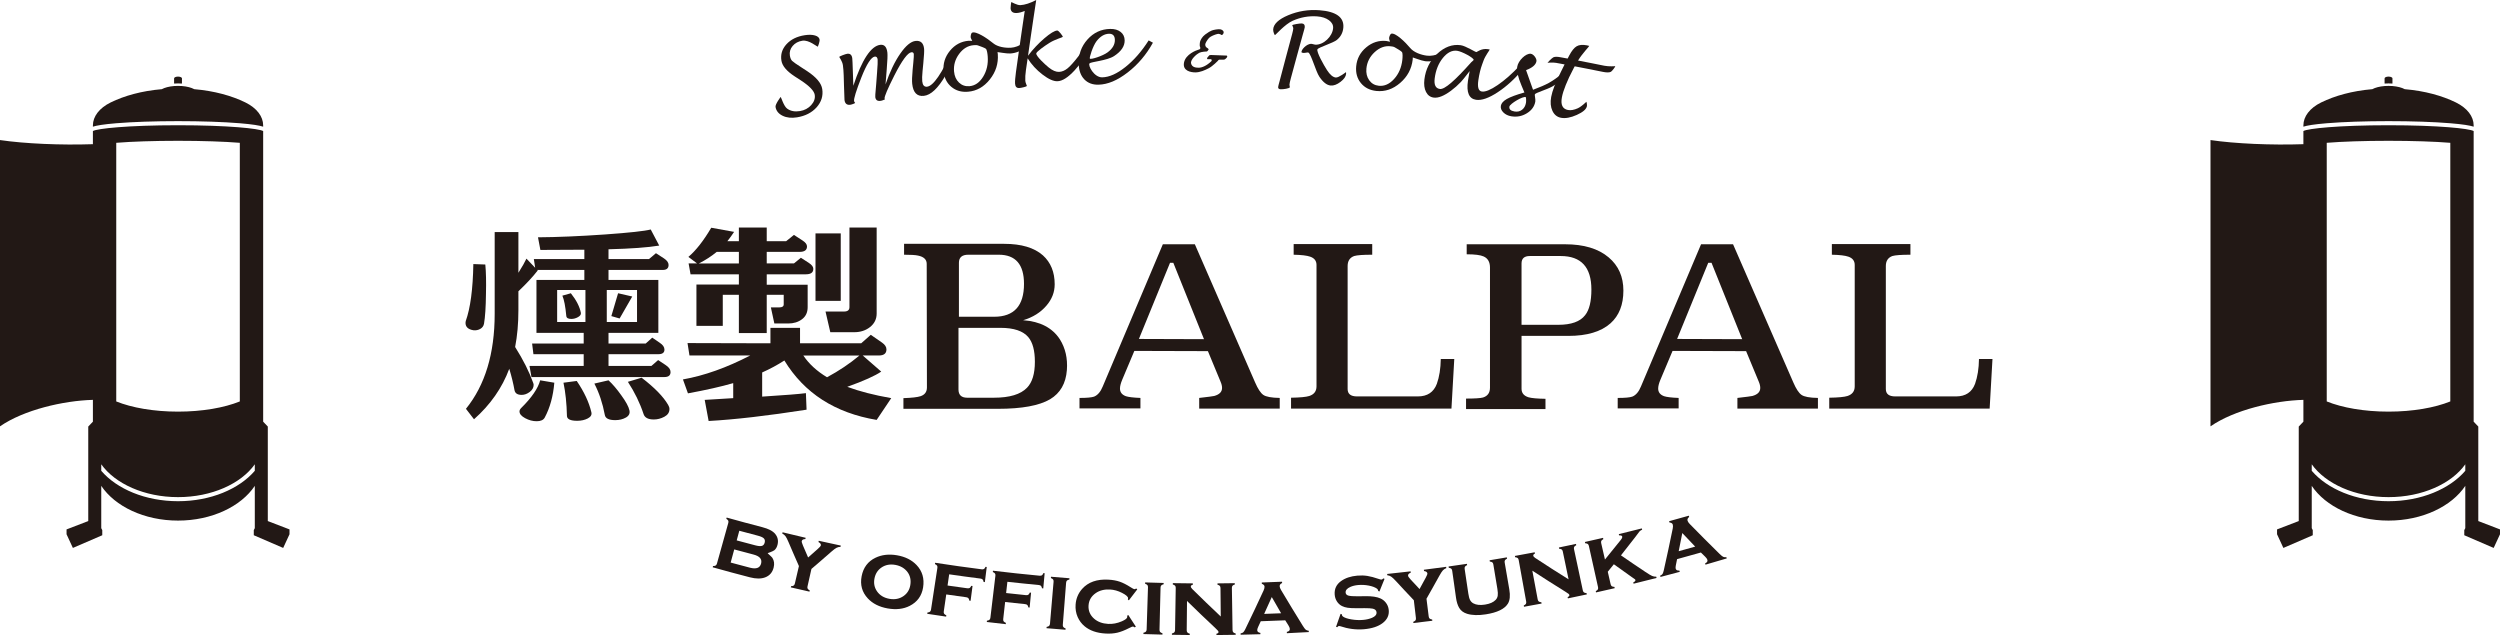 <?xml version="1.0" encoding="UTF-8"?><svg id="b" xmlns="http://www.w3.org/2000/svg" width="437.344" height="111.092" viewBox="0 0 437.344 111.092"><g id="c"><path d="m136.563,16.965c.096.03.534,1.594,1.131,2.031.599.439,1.346.583,2.244.437.797-.13,1.45-.475,1.965-1.04.513-.565.723-1.165.626-1.802-.107-.682-.901-1.524-2.4-2.51-.435-.283-.653-.425-1.091-.707-1.397-.908-2.18-1.819-2.335-2.747-.18-1.081.111-2.043.876-2.885.766-.842,1.837-1.371,3.203-1.583.722-.112,1.325-.093,1.804.05.479.144.743.387.792.725.049.333-.289,1.228-.305,1.23-.165.013-1.555-1.221-2.706-1.041-.716.11-1.285.42-1.708.922-.42.504-.579,1.069-.479,1.694.069.415.199.724.396.917.195.193.77.589,1.716,1.197.357.233.536.348.892.579,1.625,1.07,2.505,2.126,2.659,3.153.18,1.196-.154,2.257-.989,3.192-.837.933-1.975,1.514-3.421,1.751-.972.159-1.808.069-2.518-.273-.711-.342-1.127-.854-1.245-1.54-.083-.466.893-1.75.893-1.75" fill="#221815" stroke-width="0"/><path d="m149.284,15.001c.745-2.288,1.519-4.029,2.309-5.222.789-1.194,1.593-1.84,2.403-1.939.71-.085,1.124.37,1.24,1.361.051.425.013,1.401-.113,2.925-.086,1.056-.129,1.583-.211,2.638.377-1.101.781-2.103,1.212-3.001.432-.899.89-1.695,1.373-2.39.965-1.391,1.86-2.127,2.67-2.213.891-.093,1.388.366,1.492,1.376.037.363-.011,1.206-.137,2.53-.054.542-.08.813-.132,1.354-.079.816-.097,1.418-.056,1.803.071.682.35.994.84.945.549-.057,1.196-.635,1.949-1.73.753-1.098,1.612-2.713,2.596-4.846.307.134.46.201.77.337-.707,1.679-1.387,3.087-2.053,4.227-.666,1.142-1.313,2.014-1.95,2.616-.636.605-1.263.936-1.881,1-1.184.124-1.859-.575-2.026-2.105-.056-.51-.03-1.342.078-2.494.046-.48.07-.719.115-1.198.078-.81.107-1.315.087-1.507-.026-.242-.166-.352-.423-.323-.316.033-.724.384-1.219,1.054-.495.672-1.081,1.66-1.743,2.968-1.205,2.378-1.766,3.737-1.728,4.055.003.032.063.157.057.173-.01.021-.218.079-.407.162-.082.036-.21.069-.381.09-.53.067-.827-.152-.891-.656-.019-.151.007-.628.085-1.419.026-.282.052-.59.077-.915.054-.74.082-1.109.14-1.849.104-1.331.141-2.126.11-2.388-.046-.38-.213-.551-.498-.517-.629.078-1.421,1.295-2.348,3.643-.918,2.334-1.337,3.713-1.28,4.131.017.119.188.313.185.329-.007.071-.575.287-.836.323-.593.082-.934-.192-1.023-.825-.012-.08-.042-.912-.088-2.501-.022-.734-.034-1.102-.052-1.834-.02-.643-.067-1.231-.14-1.767-.096-.679-.64-1.409-.637-1.433.013-.122,1.107-.52,1.386-.559.515-.069.809.189.89.778.028.209.061.994.104,2.356.033.984.051,1.475.085,2.457" fill="#221815" stroke-width="0"/><path d="m174.503,9.113c-.015.014.044.256.051.365.057.822-.032,1.6-.265,2.339-.234.737-.612,1.431-1.132,2.084-1.04,1.307-2.303,2.019-3.813,2.145-1.151.097-2.119-.185-2.913-.848-.794-.664-1.25-1.576-1.359-2.74-.124-1.324.243-2.519,1.108-3.576.868-1.059,1.958-1.643,3.26-1.749.199-.016.638.024.638.024.016-.021-.257-.451-.27-.627-.022-.272.086-.729.227-.805.669-.361,2.713,1.005,3.734,1.855.742.616,2.049.833,3.1.767.686-.044,1.409-.314,2.181-.812.192.283.288.425.479.705-.893.686-1.824,1.056-2.796,1.118-.647.042-2.206-.268-2.23-.245m-2.04-.584c-.211-.175-1.016-.446-1.394-.585-.222-.082-.554-.05-.754-.036-.99.079-1.839.591-2.53,1.527-.692.934-.985,1.963-.885,3.076.073.809.361,1.454.863,1.933.505.48,1.113.69,1.829.632.972-.08,1.767-.634,2.396-1.656.63-1.024.901-2.208.801-3.549-.034-.468-.137-1.186-.326-1.342" fill="#221815" stroke-width="0"/><path d="m179.776,10.209c-.122.822-.183,1.236-.303,2.057-.103.721-.139,1.344-.109,1.876.017.329.293.848.276.89-.046.137-1.01.35-1.31.368-.47.028-.724-.224-.756-.76-.027-.416.025-1.101.157-2.058.196-1.423.365-2.609.522-3.715.157-1.107.304-2.134.465-3.241.161-1.106.333-2.291.547-3.713-.534.22-.994.338-1.381.361-.692.043-1.058-.234-1.094-.834-.013-.2.112-1.074.112-1.074.075-.027.996.568,1.609.533.789-.045,1.708-.347,2.762-.899-.2,1.3-.36,2.384-.511,3.396-.15,1.011-.287,1.949-.435,2.96-.147,1.013-.303,2.096-.488,3.396.859-1.133,1.813-2.149,2.856-3.045,1.045-.896,1.801-1.349,2.261-1.368.274-.011,1.014,1.04.98,1.107-.052.098-1.343.43-2.312,1.033-.966.604-2.327,1.585-2.344,1.872-.03.491,1.518,1.912,2.18,2.451.664.537,1.264.795,1.807.773.507-.022.998-.224,1.474-.606.474-.38,1.099-1.075,1.879-2.083.743-.959,1.352-1.855,1.828-2.685.296.156.444.234.74.391-.508.971-1.028,1.849-1.563,2.638-.536.79-1.087,1.489-1.653,2.099-1.132,1.217-2.115,1.848-2.966,1.882-.701.031-1.578-.362-2.639-1.176-1.059-.812-1.924-1.754-2.591-2.826" fill="#221815" stroke-width="0"/><path d="m190.608,11.082c-.334.355.786,2.481,2.214,2.448,1.238-.027,2.59-.636,4.074-1.822.742-.594,1.449-1.275,2.124-2.049.675-.773,1.317-1.637,1.925-2.591.297.159.445.239.744.401-.573,1.042-1.228,1.996-1.965,2.864-.736.867-1.552,1.648-2.45,2.342-.897.693-1.767,1.218-2.618,1.577-.849.355-1.673.544-2.48.563-1.035.026-1.859-.281-2.482-.924-.62-.643-.952-1.536-.989-2.681-.029-.827.084-1.599.337-2.314.256-.717.649-1.377,1.188-1.98,1.077-1.207,2.409-1.827,3.984-1.856.759-.015,1.369.161,1.83.526.461.363.693.858.701,1.481.014,1.021-.608,1.93-1.846,2.737-1.241.809-4.027,1.001-4.291,1.278m.047-.826c.195.199,2.246-.464,3.106-1.1.858-.636,1.284-1.36,1.271-2.175-.013-.728-.354-1.087-1.023-1.076-.798.017-1.527.448-2.182,1.296-.651.847-1.295,2.927-1.172,3.055" fill="#221815" stroke-width="0"/><path d="m223.033,6.142c-.07.003-.328-.607-.308-.978.051-.945.925-1.784,2.641-2.505.858-.359,1.742-.613,2.651-.757.907-.146,1.842-.185,2.797-.113,1.472.109,2.558.422,3.258.932.697.51,1.004,1.215.927,2.113-.074.869-.448,1.584-1.123,2.142-.673.559-3.241,1.309-3.405,1.651-.21.441,1.138,2.815,1.671,3.638.532.822,1.046,1.253,1.545,1.296.523.043,1.78-.948,1.78-.948.013.005.021.246.017.302-.042.476-.371.946-.985,1.41-.612.469-1.181.679-1.709.635-.671-.053-1.327-.561-1.975-1.523-.651-.962-1.427-3.955-1.936-4.246-.094-.055-.595.087-.846.07-.122-.009-.321-.056-.337-.09-.165-.376.874-1.566,1.756-1.501.174.011.451.14.641.149,1.444.063,3.002-1.442,3.117-2.892.044-.535-.197-.997-.721-1.385-.527-.386-1.219-.612-2.077-.675-1.456-.105-2.881.148-4.264.762-1.384.613-2.999,2.506-3.115,2.513m2.61,9.136c-.096.199-1.145.368-1.621.339-.299-.016-.443-.144-.429-.382.009-.125.096-.478.261-1.057.428-1.635.754-2.861,1.079-4.087.325-1.224.653-2.449,1.097-4.083.127-.47.2-.813.213-1.022.012-.2-.192-.55-.188-.562.045-.138,1.367-.342,1.676-.321.374.025.549.243.52.653-.005.097-.139.589-.394,1.474-.416,1.497-.724,2.621-1.03,3.744-.308,1.125-.613,2.248-1.018,3.747-.145.522-.221.891-.236,1.108-.008.12.092.401.07.449" fill="#221815" stroke-width="0"/><path d="m247.15,10.051c-.017.012-.004.262-.015.368-.097.819-.328,1.57-.695,2.25-.366.682-.868,1.294-1.5,1.841-1.264,1.091-2.642,1.557-4.149,1.404-1.151-.119-2.054-.573-2.714-1.374-.656-.799-.934-1.778-.828-2.943.121-1.323.703-2.43,1.751-3.309,1.049-.88,2.229-1.254,3.53-1.118.199.021.627.143.627.143.017-.018-.172-.492-.151-.667.028-.271.216-.701.371-.75.725-.231,2.484,1.487,3.334,2.514.617.743,1.866,1.199,2.914,1.328.681.084,1.444-.049,2.296-.396.138.312.207.47.344.783-1.009.506-1.993.699-2.962.581-.646-.079-2.122-.674-2.153-.655m-1.901-.951c-.177-.211-.919-.626-1.265-.831-.203-.122-.537-.153-.734-.174-.99-.108-1.921.239-2.774,1.031-.855.792-1.332,1.75-1.44,2.862-.078.806.088,1.492.494,2.057.407.565.967.886,1.685.96.969.1,1.855-.295,2.664-1.186.808-.889,1.293-2.004,1.443-3.341.052-.462.085-1.19-.073-1.378" fill="#221815" stroke-width="0"/><path d="m257.098,12.436c-.017-.007-.991,1.329-1.533,1.902-.544.572-1.12,1.082-1.731,1.534-1.219.902-2.219,1.305-3.014,1.202-.608-.079-1.057-.408-1.354-.987-.299-.582-.393-1.316-.284-2.205.11-.886.349-1.701.722-2.448.373-.744.876-1.419,1.517-2.021,1.278-1.204,2.653-1.71,4.111-1.507.885.122,2.593,1.246,2.758,1.202.121-.032.89-.675,1.977-.511.069.011.341.059.341.059.022.073-.764,1.075-1.065,1.9-.102.278-.153.418-.255.697-.289.776-.51,1.701-.669,2.773-.183,1.234.018,1.894.604,1.983.618.093,1.543-.289,2.783-1.135.618-.422,1.247-.915,1.883-1.476.636-.561,1.282-1.189,1.936-1.889.243.228.363.343.605.57-.694.837-1.407,1.594-2.143,2.27-.734.674-1.493,1.269-2.274,1.783-1.561,1.027-2.82,1.469-3.799,1.325-1.232-.182-1.707-1.285-1.416-3.318.061-.421.3-1.703.3-1.703m.701-1.964c-.011-.381-2.08-1.479-2.892-1.589-.881-.122-1.714.294-2.492,1.25-.775.953-1.252,2.146-1.433,3.572-.147,1.143.158,1.762.917,1.859.411.055,1.065-.309,1.973-1.09.91-.78,2.07-1.975,3.5-3.581.035-.039.429-.356.427-.421" fill="#221815" stroke-width="0"/><path d="m268.506,16.493c-.071.134.144.884.078,1.273-.151.858-.648,1.542-1.485,2.053-.835.512-1.74.685-2.714.525-.574-.096-1.038-.32-1.395-.679-.355-.357-.5-.74-.434-1.151.071-.44.421-.839,1.049-1.198.63-.36,1.654-.743,3.072-1.137-.201-.484-.302-.725-.505-1.207-.616-1.464-.871-2.565-.749-3.308.177-1.069,1.498-2.356,2.358-2.26.513.055,1.078.864,1.001,1.308-.109.629-.718,1.145-1.815,1.557.275.774.412,1.163.684,1.939.214.601.32.899.534,1.499,1.207-.452,2.133-.851,2.776-1.208.64-.357,1.477-.933,2.512-1.728.247.219.372.324.616.542-.772.691-1.623,1.301-2.555,1.83-.93.529-2.882,1.077-3.028,1.35m-1.59.506c-.432-.247-2.786,1.155-2.865,1.645-.076.462.224.748.901.86.501.084.935-.014,1.304-.295.373-.281.601-.686.693-1.215.054-.313.026-.961-.033-.995" fill="#221815" stroke-width="0"/><path d="m277.524,17.8c.036.005.131.562.088.769-.109.546-.702,1.056-1.775,1.536-1.07.478-1.988.646-2.759.5-.682-.128-1.18-.529-1.499-1.209-.32-.679-.394-1.493-.22-2.442.097-.528.284-1.155.563-1.88.282-.722.654-1.545,1.12-2.466.263-.537.395-.803.661-1.338-.589-.111-.883-.165-1.473-.272-.616-.114-1.518-.014-1.518-.014-.019-.027.788-.852,1.037-.962.247-.11.637-.118,1.167-.02.529.095.795.144,1.322.242.113-.22.17-.327.284-.548.431-.816.863-1.353,1.3-1.605.435-.252,1.029-.306,1.781-.161.088.018.418.1.418.1.018.08-1.221,1.326-1.963,2.56.921.176,1.614.313,2.304.449.691.137,1.383.276,2.303.463.807.164,1.909.078,1.909.078.036.044-.536.876-.812,1-.276.125-.741.12-1.396-.014-.978-.199-1.71-.345-2.445-.49-.732-.144-1.468-.287-2.447-.474-.094.173-.162.305-.208.389-.575,1.076-1.023,2.05-1.36,2.888-.34.841-.563,1.555-.672,2.144-.246,1.301.107,2.039,1.059,2.221.49.095,1.061-.007,1.72-.302.658-.296,1.511-1.142,1.511-1.142" fill="#221815" stroke-width="0"/><path d="m82.805,46.196l2.095.077c.127,1.32.164,3.021.114,5.101-.026,2.336-.14,4.088-.342,5.255-.077.406-.3.711-.667.914-.368.203-.768.28-1.2.228-.913-.152-1.37-.583-1.37-1.294,0-.101.013-.203.038-.305.812-2.259,1.257-5.584,1.332-9.976m33.431,19.761h-23.265l-.342-1.941h9.481v-2.056h-8.795l-.23-1.866h9.025v-1.866h-8.263v-9.252h8.377v-1.752h-8.225l.077.077c-.838,1.091-1.968,2.31-3.389,3.655v3.274c0,2.361-.191,4.518-.572,6.472,1.423,2.26,2.475,4.354,3.161,6.284.051.127.076.241.076.342,0,.483-.229.895-.685,1.238-.457.343-.927.514-1.409.514-.736,0-1.155-.279-1.256-.838-.204-1.142-.508-2.386-.914-3.731-1.244,3.351-3.3,6.294-6.168,8.833l-1.409-1.827c3.351-4.138,5.026-9.671,5.026-16.602v-14.315h4.15v7.12c.686-1.092,1.155-1.917,1.408-2.475l1.524,1.599-.229-1.522h8.834v-1.639l-7.692.039-.418-2.209c3.401-.024,7.297-.19,11.688-.495,4.29-.304,6.968-.596,8.035-.875l1.485,2.817c-1.981.33-4.939.547-8.872.648v1.714h7.083l1.217-1.029,1.409.913c.533.356.8.737.8,1.142,0,.584-.343.876-1.028.876h-9.481v1.752h8.719v9.252h-8.719v1.866h6.51l1.143-1.028,1.333.914c.533.355.8.749.8,1.18,0,.534-.356.8-1.067.8h-8.719v2.056h7.501l1.18-1.028,1.37.914c.534.356.801.749.801,1.18,0,.583-.356.875-1.066.875m-25.053,5.407c1.827-1.802,2.931-3.413,3.312-4.835l2.474.419c-.202,2.36-.762,4.391-1.675,6.092-.229.431-.698.647-1.409.647-.685,0-1.358-.178-2.017-.533-.661-.356-.99-.749-.99-1.181,0-.203.1-.406.305-.609m11.231-20.637h-4.95v5.598h4.95v-5.598Zm-4.036.991l1.485-.419c.965,1.218,1.548,2.36,1.752,3.426.05.28-.115.527-.496.743-.38.216-.773.324-1.181.324-.557,0-.849-.178-.875-.533-.152-1.65-.381-2.83-.685-3.541m.8,21.055c-.052-2.209-.254-4.15-.609-5.825l2.322-.305c1.294,1.904,2.144,3.719,2.552,5.445.125.456-.078.824-.61,1.104-.533.279-1.155.419-1.865.419-1.168,0-1.764-.28-1.79-.838m6.624-.191c-.38-2.03-.99-3.858-1.827-5.482l2.475-.571c.736.685,1.471,1.548,2.209,2.588.837,1.143,1.319,2.031,1.447,2.666.126.533-.078.952-.61,1.257-.534.304-1.155.456-1.866.456-1.116,0-1.726-.304-1.828-.914m.343-16.257h5.292v-5.598h-5.292v5.598Zm.799-1.028l1.181-3.998,2.476.57-2.209,3.846-1.448-.418Zm5.636,17.133c-.634-1.929-1.549-3.807-2.742-5.635l2.4-.723c2.259,1.726,3.806,3.313,4.644,4.759.153.254.229.495.229.724,0,.583-.299,1.033-.894,1.351-.598.317-1.213.476-1.847.476-.99,0-1.587-.317-1.79-.952" fill="#221815" stroke-width="0"/><path d="m120.614,62.188l-.342-2.171,14.507.038v-2.703h5.177v2.703h10.7l1.676-1.485,1.979,1.371c.507.356.762.749.762,1.18,0,.711-.444,1.067-1.334,1.067h-2.817l3.236,2.818c-1.066.735-3.046,1.624-5.94,2.664,2.108.788,4.671,1.447,7.693,1.98l-2.552,3.808c-7.286-1.219-12.667-4.684-16.144-10.395-1.218.787-2.513,1.485-3.884,2.095v4.225c3.985-.253,6.537-.456,7.653-.609l.115,2.894c-6.828,1.066-12.539,1.726-17.133,1.98l-.686-3.693,4.987-.305v-2.627c-2.107.61-4.746,1.206-7.919,1.789l-.876-2.437c3.732-.66,7.653-2.055,11.765-4.187h-10.623Zm6.626-19.99h2.017v-2.399h4.873v2.399h3.39l1.37-1.104,1.524.99c.507.33.76.673.76,1.027,0,.636-.431.953-1.294.953h-5.75v2.018h4.76l1.219-.99,1.407.913c.508.331.763.674.763,1.029,0,.635-.432.951-1.295.951h-6.854v1.829h7.159v3.921c0,.914-.329,1.618-.99,2.113-.66.495-1.46.742-2.399.742h-2.437l-.608-2.817h1.484c.507,0,.762-.178.762-.533v-1.675h-2.971v6.701h-4.873v-6.701h-2.816v5.444h-4.609v-7.234h7.425v-1.79h-8.453l-.342-1.903h1.484l-1.522-1.142c1.32-1.117,2.652-2.818,3.998-5.102l3.998.723c-.381.584-.775,1.13-1.18,1.637m2.017,1.866h-3.884c-.912.762-1.954,1.434-3.121,2.018h7.005v-2.018Zm21.094,18.124h-9.824c.989,1.472,2.374,2.741,4.15,3.807,2.081-1.117,3.973-2.386,5.674-3.807m-3.274-9.557h-4.417v-11.804h4.417v11.804Zm6.282,2.208c0,.964-.382,1.752-1.142,2.361-.762.609-1.688.913-2.779.913h-4.189l-.837-3.616h3.235c.636,0,.952-.255.952-.762v-13.936h4.76v15.04Z" fill="#221815" stroke-width="0"/><path d="m174.606,71.516h-16.564v-1.866c1.473-.05,2.475-.164,3.008-.343.736-.253,1.104-.76,1.104-1.522l-.039-21.627c0-.761-.507-1.244-1.521-1.447-.433-.101-1.245-.152-2.438-.152v-1.904h17.515c2.995,0,5.254.673,6.777,2.018,1.37,1.244,2.056,2.932,2.056,5.064,0,1.371-.482,2.614-1.446,3.732-1.017,1.193-2.374,2.043-4.075,2.55,2.97.204,5.116,1.321,6.434,3.351.966,1.548,1.371,3.338,1.22,5.368-.178,2.336-1.155,4.036-2.933,5.103-1.902,1.116-4.936,1.675-9.098,1.675m-.725-1.942c2.741,0,4.671-.583,5.788-1.751.912-.939,1.37-2.45,1.37-4.531,0-1.955-.38-3.389-1.142-4.302-.914-1.092-2.539-1.638-4.874-1.638h-7.349v10.775c0,.965.509,1.447,1.524,1.447h4.683Zm.038-14.164c3.478,0,5.217-1.916,5.217-5.749,0-3.401-1.472-5.102-4.417-5.102h-5.33c-1.092,0-1.637.47-1.637,1.409v9.442h6.167Z" fill="#221815" stroke-width="0"/><path d="m209.785,71.479v-1.866c1.549-.177,2.424-.292,2.627-.344.914-.253,1.372-.722,1.372-1.407,0-.331-.09-.699-.268-1.105l-2.208-5.331-12.869-.038-2.132,5.064c-.254.61-.381,1.118-.381,1.523,0,.636.342,1.079,1.028,1.333.456.152,1.308.254,2.551.305v1.827h-10.66v-1.827c1.268,0,2.12-.076,2.551-.229.632-.253,1.141-.85,1.522-1.79l10.508-24.862h5.598l10.546,24.177c.483,1.118.958,1.841,1.429,2.171.469.329,1.429.508,2.874.533v1.866h-14.088Zm-4.53-25.511h-.571l-5.445,13.327,11.384.038-5.368-13.365Z" fill="#221815" stroke-width="0"/><path d="m253.915,71.479h-28.063v-1.904c1.574-.025,2.64-.127,3.198-.305.838-.278,1.257-.837,1.257-1.675v-21.246c0-.71-.367-1.193-1.104-1.447-.584-.203-1.549-.317-2.893-.342v-1.866h13.745v1.866c-1.599,0-2.654.076-3.161.228-.761.279-1.142.863-1.142,1.751v21.513c0,.863.545,1.294,1.638,1.294h10.661c1.65,0,2.754-.736,3.311-2.208.433-1.219.66-2.665.686-4.341h2.361l-.494,8.682Z" fill="#221815" stroke-width="0"/><path d="m274.36,58.761h-8.185v9.253c0,.736.404,1.231,1.216,1.484.534.153,1.523.243,2.971.267v1.79h-13.896v-1.828c1.521,0,2.51-.063,2.968-.19.812-.254,1.22-.825,1.22-1.714v-21.017c0-.965-.369-1.612-1.105-1.942-.559-.254-1.549-.38-2.969-.38v-1.752h17.209c3.274,0,5.812.761,7.616,2.284,1.725,1.448,2.588,3.389,2.588,5.825,0,2.463-.75,4.367-2.247,5.712-1.65,1.472-4.112,2.208-7.386,2.208m-1.331-13.973h-5.407c-.966,0-1.447.431-1.447,1.294v10.738h6.433c2.259,0,3.82-.559,4.685-1.676.735-.914,1.103-2.411,1.103-4.492,0-3.91-1.789-5.864-5.367-5.864" fill="#221815" stroke-width="0"/><path d="m303.938,71.479v-1.866c1.549-.177,2.423-.292,2.627-.344.914-.253,1.37-.722,1.37-1.407,0-.331-.088-.699-.264-1.105l-2.211-5.331-12.868-.038-2.132,5.064c-.255.61-.381,1.118-.381,1.523,0,.636.343,1.079,1.027,1.333.458.152,1.308.254,2.552.305v1.827h-10.661v-1.827c1.269,0,2.119-.076,2.551-.229.634-.253,1.142-.85,1.523-1.79l10.509-24.862h5.596l10.546,24.177c.483,1.118.959,1.841,1.43,2.171.468.329,1.426.508,2.872.533v1.866h-14.086Zm-4.53-25.511h-.572l-5.446,13.327,11.384.038-5.366-13.365Z" fill="#221815" stroke-width="0"/><path d="m348.065,71.479h-28.061v-1.904c1.575-.025,2.641-.127,3.199-.305.839-.278,1.257-.837,1.257-1.675v-21.246c0-.71-.37-1.193-1.104-1.447-.584-.203-1.55-.317-2.894-.342v-1.866h13.745v1.866c-1.6,0-2.653.076-3.161.228-.76.279-1.141.863-1.141,1.751v21.513c0,.863.545,1.294,1.637,1.294h10.66c1.65,0,2.755-.736,3.313-2.208.431-1.219.66-2.665.685-4.341h2.36l-.495,8.682Z" fill="#221815" stroke-width="0"/><path d="m134.29,96.767c-.011.05.679.593.839.843.3.469.369,1.029.213,1.668-.209.857-.712,1.436-1.503,1.731-.705.263-1.586.26-2.642-.012-1.307-.337-2.287-.599-3.265-.862-.979-.263-1.955-.531-3.257-.897.026-.088.037-.132.062-.22.204.007.357-.023.46-.089.103-.066.179-.18.223-.34.397-1.423.696-2.49.993-3.556.298-1.067.596-2.134.993-3.557.045-.16.041-.292-.01-.397-.051-.102-.162-.209-.338-.319.026-.089.037-.133.062-.221,1.244.349,2.179.606,3.114.858.936.251,1.871.5,3.121.825,1.095.282,1.848.677,2.263,1.189.441.543.577,1.169.402,1.877-.103.417-.282.737-.54.955-.258.219-1.19.524-1.19.524m-5.415-2.232c1.305.355,1.958.528,3.266.868.514.134.894.164,1.141.092.247-.074.411-.266.49-.579.078-.308.029-.552-.148-.734-.177-.18-.527-.337-1.043-.472-1.301-.339-1.95-.511-3.249-.863-.184.675-.274,1.012-.457,1.688m-1.053,3.877c1.354.369,2.032.547,3.388.9,1.096.284,1.741.038,1.936-.733.196-.768-.25-1.29-1.338-1.573-1.347-.35-2.019-.528-3.362-.893-.251.92-.374,1.38-.624,2.299" fill="#221815" stroke-width="0"/><path d="m141.951,99.527c-.275,1.223-.415,1.834-.688,3.056-.038.163-.028.295.03.4.057.103.179.206.365.308-.019.084-.028.125-.047.209-1.309-.292-1.964-.441-3.269-.746.018-.085.028-.125.048-.209.209-.006.364-.044.46-.112.097-.07.165-.187.203-.355.284-1.219.425-1.83.709-3.051-.374-.844-.653-1.479-.928-2.113-.277-.635-.548-1.269-.908-2.115-.203-.477-.375-.812-.518-1.004-.143-.192-.33-.346-.562-.457.021-.089.032-.135.054-.223,1.614.396,2.422.59,4.039.965-.02.09-.032.134-.051.224-.368.008-.581.128-.635.359-.027.114.048.374.219.78.355.833.534,1.249.897,2.081.679-.596,1.017-.893,1.689-1.492.331-.295.509-.502.536-.617.048-.221-.087-.417-.41-.588.018-.09.027-.135.044-.226,1.541.345,2.312.513,3.858.839-.018.09-.029.135-.047.224-.257,0-.492.059-.703.17-.212.111-.513.337-.902.677-.69.608-1.212,1.061-1.735,1.513-.523.452-1.046.904-1.748,1.503" fill="#221815" stroke-width="0"/><path d="m156.919,97.139c1.432.246,2.575.818,3.416,1.7,1.008,1.056,1.398,2.367,1.15,3.926-.234,1.464-1.007,2.54-2.329,3.217-1.092.562-2.383.717-3.865.456-1.48-.262-2.644-.854-3.478-1.755-1.014-1.091-1.371-2.392-1.078-3.894.296-1.516,1.106-2.587,2.421-3.219,1.087-.525,2.349-.673,3.763-.431m-.29,1.683c-.928-.17-1.752-.01-2.446.47-.649.448-1.052,1.093-1.209,1.926-.155.829-.009,1.568.444,2.223.487.706,1.212,1.145,2.171,1.316.953.168,1.781.002,2.481-.491.647-.455,1.039-1.089,1.173-1.9.146-.877-.011-1.634-.468-2.263-.496-.679-1.217-1.111-2.146-1.281" fill="#221815" stroke-width="0"/><path d="m165.535,103.989c-.173,1.192-.26,1.788-.434,2.98-.023.166-.002.297.063.396.065.1.191.192.384.278-.013.092-.019.138-.032.228-1.323-.19-1.983-.289-3.305-.493.014-.09.02-.136.034-.225.203-.018.352-.066.444-.145.095-.078.157-.199.181-.364.223-1.46.39-2.556.557-3.651.167-1.093.333-2.189.556-3.649.025-.164.006-.295-.055-.392-.064-.096-.187-.189-.373-.277.014-.091.021-.136.035-.227,1.626.251,2.846.428,4.067.6,1.222.171,2.442.338,4.073.545.172.023.31,0,.409-.062.098-.063.185-.188.263-.374.086.011.131.018.216.027-.132,1.059-.197,1.59-.33,2.648-.087-.01-.131-.016-.218-.027-.03-.195-.086-.337-.166-.425-.08-.088-.208-.143-.381-.165-1.097-.14-1.919-.248-2.74-.36-.822-.113-1.643-.228-2.736-.386-.114.783-.171,1.176-.284,1.96,1.385.201,2.077.297,3.465.484.175.022.313.002.411-.06.097-.064.189-.187.274-.37.087.011.133.016.22.027-.137,1.035-.205,1.554-.34,2.59-.089-.012-.133-.018-.221-.029-.031-.196-.087-.34-.167-.428-.081-.087-.21-.142-.386-.166-1.394-.186-2.09-.284-3.484-.488" fill="#221815" stroke-width="0"/><path d="m175.834,105.312c-.133,1.197-.2,1.796-.334,2.994-.019.165.006.296.075.392.068.097.199.186.393.267-.011.091-.016.136-.026.227-1.326-.146-1.989-.222-3.315-.382.012-.091.017-.137.027-.227.201-.025.35-.078.439-.159.092-.081.147-.205.166-.37.176-1.466.305-2.566.437-3.667.131-1.1.262-2.199.436-3.665.019-.165-.003-.296-.069-.39-.065-.095-.194-.185-.381-.266.011-.091.017-.136.028-.228,1.63.198,2.855.334,4.08.465,1.225.131,2.448.258,4.082.411.175.015.312-.009.407-.077.097-.067.18-.194.251-.382.088.009.131.013.219.021-.098,1.062-.144,1.593-.242,2.657-.087-.008-.132-.012-.22-.02-.038-.194-.097-.336-.181-.42-.083-.084-.21-.135-.385-.152-1.1-.102-1.924-.185-2.747-.27-.825-.084-1.647-.171-2.744-.294-.088.786-.133,1.181-.221,1.968,1.391.155,2.086.229,3.476.369.177.017.314-.009.409-.075.094-.066.182-.191.261-.378.088.009.13.014.218.022-.101,1.039-.151,1.559-.253,2.598-.089-.008-.133-.013-.222-.021-.036-.195-.096-.337-.178-.421-.084-.086-.214-.137-.391-.156-1.399-.14-2.098-.215-3.495-.371" fill="#221815" stroke-width="0"/><path d="m186.502,101.94c-.115,1.471-.2,2.576-.287,3.678-.085,1.104-.174,2.207-.289,3.679-.015.165.016.296.087.391.072.094.207.177.403.252l-.018.229c-1.33-.103-1.997-.157-3.325-.273.008-.091.013-.136.022-.228.199-.031.342-.089.43-.174.089-.084.142-.207.157-.374.126-1.472.219-2.576.314-3.679.094-1.105.188-2.208.314-3.679.013-.167-.013-.295-.082-.387-.069-.093-.2-.177-.389-.253.008-.092.013-.138.02-.229,1.291.112,1.938.166,3.23.265-.007.092-.011.138-.019.229-.199.038-.339.099-.423.182-.084.083-.13.204-.145.371" fill="#221815" stroke-width="0"/><path d="m197.376,107.584c.527.817.793,1.225,1.328,2.041-.079.053-.118.078-.197.13-.13-.097-.235-.148-.313-.151-.095-.004-.319.089-.672.272-.78.402-1.477.668-2.073.807-.594.139-1.276.189-2.043.147-1.534-.084-2.768-.516-3.682-1.283-.521-.438-.922-.976-1.2-1.605-.297-.678-.417-1.405-.361-2.174.076-1.059.458-1.972,1.136-2.74.532-.599,1.182-1.033,1.948-1.303.768-.269,1.65-.377,2.655-.322.745.04,1.402.158,1.973.353.571.198,1.222.527,1.943.991.329.212.541.323.635.327.075.003.181-.04.316-.126.073.061.11.092.184.154-.584.768-.877,1.152-1.469,1.918-.069-.055-.106-.081-.175-.137.007-.064.018-.106.022-.12.011-.043.012-.084.013-.105.011-.265-.347-.579-1.071-.947-.683-.351-1.38-.546-2.09-.584-.994-.052-1.828.163-2.503.634-.769.537-1.193,1.254-1.252,2.161-.059.914.264,1.687.977,2.313.629.551,1.451.855,2.457.91.792.042,1.591-.109,2.39-.456.625-.272.941-.524.95-.75,0-.011-.004-.086-.014-.226.074-.052.113-.078.188-.129" fill="#221815" stroke-width="0"/><path d="m203.024,102.792c-.037,1.475-.064,2.582-.092,3.688-.027,1.106-.054,2.213-.091,3.688-.004.167.032.296.108.386.077.091.213.168.413.231-.002.092-.004.138-.006.229-1.331-.03-1.997-.048-3.33-.093.005-.092.006-.138.009-.23.197-.042.337-.107.422-.197.085-.088.129-.216.134-.383.048-1.476.083-2.583.118-3.691.036-1.107.069-2.212.117-3.689.005-.166-.029-.294-.102-.382-.074-.089-.209-.166-.402-.232.003-.092.007-.138.01-.23,1.294.044,1.939.063,3.235.093-.003.092-.003.137-.006.229-.196.05-.335.116-.414.204-.079.087-.119.213-.123.379" fill="#221815" stroke-width="0"/><path d="m207.653,105.13c-.011,1.024-.019,1.793-.025,2.561-.008.768-.017,1.535-.027,2.559-.002.167.039.296.118.389.08.093.218.164.413.221v.229c-1.25-.009-1.874-.018-3.124-.041.002-.092.004-.137.006-.228.198-.044.335-.114.418-.203.082-.09.127-.219.129-.384.025-1.478.043-2.586.061-3.693.017-1.108.035-2.216.058-3.692.003-.166-.034-.293-.107-.38-.076-.088-.211-.163-.406-.225.002-.092.004-.138.006-.231,1.404.025,2.104.035,3.507.044,0,.093,0,.137-.002.229-.239.058-.358.161-.359.312,0,.13.084.28.258.453.98.969,1.724,1.69,2.471,2.41.747.72,1.498,1.438,2.508,2.389-.008-.994-.015-1.74-.022-2.487-.008-.745-.017-1.491-.026-2.486-.001-.167-.04-.293-.117-.383-.077-.087-.213-.156-.409-.21-.001-.091,0-.136-.001-.229,1.212-.008,1.818-.017,3.031-.037.002.092.002.137.004.228-.194.058-.33.131-.404.221-.075.09-.112.218-.11.385.025,1.475.043,2.58.059,3.688.018,1.106.034,2.213.056,3.689.004.167.044.294.124.38.08.088.222.16.425.215.002.093.002.138.004.229-1.349.024-2.022.031-3.37.04-.001-.092-.001-.137-.001-.228.245-.051.367-.15.367-.298-.002-.075-.036-.153-.103-.232-.067-.08-.223-.236-.464-.47-1.004-.939-1.751-1.648-2.492-2.357-.743-.71-1.48-1.422-2.454-2.377" fill="#221815" stroke-width="0"/><path d="m224.837,108.516c-1.713.078-2.571.11-4.284.163-.183.4-.275.601-.459,1.001-.11.24-.161.428-.158.562.007.26.191.418.551.478.004.092.005.136.008.229-1.386.042-2.077.06-3.463.088-.003-.092-.005-.138-.006-.23.211-.035.367-.102.469-.196.101-.092.221-.275.353-.547.655-1.35,1.139-2.363,1.62-3.379.478-1.015.955-2.031,1.581-3.388.117-.258.171-.479.166-.667-.008-.22-.166-.388-.477-.502-.002-.091-.004-.136-.006-.228,1.419-.045,2.127-.074,3.546-.136.004.092.009.138.013.23-.293.131-.439.319-.428.566.007.178.085.392.234.644.751,1.264,1.322,2.21,1.896,3.153.573.945,1.15,1.888,1.93,3.142.214.341.381.559.498.657.118.098.293.16.524.19.006.091.008.139.014.23-1.534.087-2.302.127-3.835.198-.005-.093-.006-.138-.01-.23.362-.076.537-.249.524-.516-.007-.167-.088-.371-.238-.611-.227-.361-.339-.539-.563-.901m-.723-1.232c-.66-1.132-.984-1.698-1.632-2.835-.528,1.18-.796,1.77-1.335,2.947,1.188-.039,1.78-.062,2.967-.112" fill="#221815" stroke-width="0"/><path d="m242.207,101.267c-.354.882-.531,1.324-.891,2.207-.083-.035-.125-.051-.209-.086-.015-.176-.087-.31-.211-.4-.336-.243-.816-.424-1.438-.545-.62-.121-1.242-.153-1.861-.099-.529.046-.991.158-1.388.338-.57.257-.84.584-.81.981.021.264.18.439.473.527.294.087.853.129,1.675.123.522-.006.783-.01,1.306-.019,1.143-.017,2.029.114,2.653.399.347.159.646.389.892.69.309.375.493.813.545,1.317.094.916-.262,1.684-1.064,2.299-.768.589-1.856.952-3.256,1.075-1.413.125-2.813-.071-4.161-.526-.091-.031-.17-.042-.231-.038-.111.008-.21.079-.295.213-.085-.024-.128-.038-.214-.064.32-.91.48-1.363.795-2.273.086.026.127.037.212.062.002.033.004.055.006.065.012.14.075.255.193.342.292.216.792.383,1.488.501.698.119,1.38.148,2.048.089.589-.051,1.109-.176,1.562-.368.558-.239.821-.56.781-.971-.032-.327-.253-.535-.663-.629-.274-.06-.757-.089-1.451-.086-.524.004-.785.005-1.309.008-.705.006-1.247-.021-1.623-.078-.376-.055-.709-.156-.996-.301-.37-.185-.666-.46-.891-.815-.227-.355-.355-.755-.387-1.195-.073-.989.304-1.776,1.121-2.361.745-.533,1.69-.848,2.838-.948.623-.055,1.209-.037,1.761.05.551.086,1.218.266,2,.535.231.08.391.116.479.107.085-.009.192-.079.315-.211.083.034.125.05.206.085" fill="#221815" stroke-width="0"/><path d="m249.546,104.736c.155,1.244.232,1.866.388,3.109.02.165.075.288.164.367.089.077.237.134.446.167.01.085.014.128.025.214-1.325.166-1.988.247-3.313.4-.01-.087-.012-.129-.022-.214.194-.076.323-.164.39-.261.067-.097.093-.23.073-.401-.147-1.245-.219-1.868-.365-3.112-.636-.669-1.107-1.172-1.58-1.676-.472-.504-.939-1.009-1.562-1.684-.349-.38-.623-.636-.823-.769-.197-.134-.423-.215-.677-.242-.01-.092-.016-.137-.026-.228,1.642-.171,2.463-.262,4.102-.455.011.092.016.137.028.228-.343.133-.499.317-.472.552.014.117.169.338.465.662.615.663.924.993,1.542,1.655.436-.789.65-1.184,1.078-1.974.212-.391.31-.644.295-.761-.029-.226-.222-.364-.582-.417-.014-.09-.022-.136-.037-.225,1.561-.196,2.342-.299,3.9-.514.013.091.019.136.032.227-.242.087-.445.221-.604.397-.161.177-.365.491-.614.942-.443.805-.781,1.407-1.118,2.009-.336.603-.675,1.203-1.133,2.004" fill="#221815" stroke-width="0"/><path d="m263.225,98.405c.162.944.286,1.65.406,2.358.124.708.244,1.416.406,2.361.184,1.075.104,1.905-.253,2.482-.573.922-1.859,1.552-3.84,1.862-1.326.209-2.43.174-3.3-.096-.628-.195-1.088-.541-1.378-1.032-.266-.451-.451-1.037-.553-1.756-.133-.949-.233-1.659-.333-2.371-.101-.711-.201-1.422-.337-2.371-.022-.163-.079-.283-.166-.358-.087-.074-.233-.128-.436-.159-.012-.09-.019-.136-.029-.227,1.283-.179,1.925-.273,3.209-.465.012.09.019.136.033.227-.189.082-.315.172-.373.272-.065.099-.082.231-.058.397.257,1.721.385,2.583.642,4.305.072.501.174.878.305,1.13.13.253.323.448.573.586.502.273,1.183.351,2.038.216.854-.133,1.479-.411,1.873-.831.193-.206.31-.45.354-.729.044-.28.026-.672-.056-1.171-.285-1.717-.428-2.576-.712-4.294-.026-.165-.084-.284-.17-.357s-.238-.123-.446-.148c-.014-.09-.02-.137-.037-.227,1.208-.197,1.811-.299,3.015-.508.017.091.023.135.04.226-.185.086-.308.18-.366.282-.062.1-.079.232-.051.396" fill="#221815" stroke-width="0"/><path d="m268.061,99.83c.187,1.006.329,1.762.471,2.516.14.755.282,1.509.469,2.517.032.164.094.283.192.358.096.073.245.12.448.136.018.09.026.137.042.227-1.231.232-1.847.345-3.081.564-.016-.09-.023-.135-.039-.225.185-.082.309-.176.373-.28.063-.104.08-.239.051-.403-.262-1.454-.459-2.543-.655-3.634-.197-1.09-.394-2.18-.656-3.633-.029-.165-.09-.283-.181-.354-.09-.071-.237-.117-.441-.141-.016-.091-.025-.135-.042-.226,1.387-.248,2.08-.375,3.466-.638.018.09.027.135.044.225-.225.103-.324.227-.296.375.024.127.138.259.343.395,1.153.759,2.024,1.324,2.899,1.885.876.561,1.754,1.12,2.935,1.857-.202-.974-.353-1.705-.504-2.435-.151-.73-.305-1.463-.507-2.437-.033-.164-.096-.28-.188-.353-.092-.071-.242-.113-.445-.126-.019-.089-.025-.134-.046-.223,1.197-.245,1.792-.371,2.985-.628.018.091.028.136.048.226-.182.093-.301.191-.358.293-.056.103-.068.235-.034.399.308,1.443.542,2.525.772,3.608.231,1.082.461,2.165.769,3.608.034.164.102.279.197.348.097.071.245.114.457.13.019.089.03.134.049.224-1.324.285-1.987.424-3.315.694-.018-.089-.028-.134-.045-.224.232-.096.334-.22.304-.366-.015-.072-.064-.142-.144-.207-.082-.064-.266-.187-.55-.368-1.171-.727-2.041-1.277-2.91-1.83-.868-.552-1.733-1.106-2.877-1.854" fill="#221815" stroke-width="0"/><path d="m282.325,98.708c-.424.525-.639.788-1.066,1.312.2.874.301,1.311.502,2.186.039.161.103.276.2.345.096.069.252.109.462.12.021.09.03.135.051.224-1.304.303-1.958.451-3.267.74l-.049-.224c.183-.09.302-.189.361-.296.061-.106.073-.241.036-.405-.319-1.441-.56-2.523-.8-3.604-.242-1.081-.481-2.162-.802-3.604-.036-.162-.101-.278-.194-.345-.093-.067-.245-.108-.45-.124-.019-.09-.029-.133-.048-.223,1.27-.281,1.904-.426,3.173-.72.02.089.032.134.052.223-.18.097-.297.199-.351.301-.055.104-.064.235-.027.397.265,1.148.398,1.722.66,2.871,1.12-1.362,1.671-2.047,2.763-3.419.205-.254.29-.455.255-.601-.038-.156-.219-.224-.542-.201-.021-.089-.032-.133-.054-.222,1.614-.39,2.418-.59,4.028-1.002.023.089.037.134.059.223-.193.082-.348.184-.463.307-.112.121-.38.478-.805,1.069-.967,1.251-1.454,1.875-2.441,3.117.847.585,1.487,1.022,2.128,1.456.641.435,1.283.869,2.146,1.442.555.373.95.607,1.173.703.224.097.466.141.726.13.022.088.033.133.057.222-1.608.413-2.411.615-4.022,1.005-.02-.089-.032-.134-.055-.223.287-.14.411-.281.377-.421-.012-.052-.043-.097-.09-.137-.046-.04-.21-.154-.487-.339-1.288-.908-1.925-1.363-3.196-2.283" fill="#221815" stroke-width="0"/><path d="m297.55,96.654c-1.663.477-2.496.708-4.164,1.16-.088.433-.131.649-.219,1.082-.053.258-.061.454-.025.584.066.249.282.362.65.335.024.089.037.133.061.222-1.35.365-2.025.544-3.375.894-.025-.088-.035-.134-.059-.222.198-.084.338-.185.417-.299.077-.115.15-.321.218-.616.328-1.466.568-2.566.805-3.666.235-1.099.466-2.2.766-3.665.056-.278.059-.507.008-.689-.058-.213-.253-.336-.582-.375-.023-.089-.037-.132-.061-.222,1.382-.376,2.072-.569,3.45-.962.024.089.038.133.061.221-.256.197-.352.414-.285.652.049.17.174.362.377.571,1.031,1.055,1.809,1.841,2.591,2.625.781.783,1.567,1.565,2.623,2.602.288.28.503.455.641.523.137.067.324.087.557.061.027.088.041.132.067.22-1.486.445-2.231.665-3.72,1.092-.025-.088-.037-.133-.063-.221.339-.159.471-.366.397-.624-.046-.16-.172-.34-.376-.537-.305-.299-.455-.448-.76-.746m-.996-1.029c-.908-.948-1.359-1.422-2.257-2.375-.245,1.271-.37,1.906-.628,3.179,1.156-.316,1.732-.477,2.885-.804" fill="#221815" stroke-width="0"/><path d="m209.883,8.146s-.035-.595.065-.896c.101-.302.338-.797.875-1.206.539-.408.882-.595,1.169-.709.287-.115,1.148-.287,1.536-.201.385.086.672.402.472.76-.2.358-.357.201-.357.201,0,0-.287-.244-.703-.144-.417.101-1.134.388-1.407.66-.273.273-.688.889-.688,1.205s.158.474.459.646c0,0,.201.158.1.258-.1.1-.201.287-.288.287-.086,0-.902.029-1.318.229-.417.201-1.578,1.162-1.435,1.85.143.689.832.762,1.349.762s1.377-.317,2.252-1.191c0,0,.043-.301-.13-.301h-.616s-.137-.151,0-.287c.136-.137.315-.374.315-.374,0,0,.029-.071.359-.071s2.711.1,2.711.1c0,0,.331.158-.287.632,0,0-.116.085-.33.085h-.703s-.17.047-.2.173c0,0-.932.961-1.622,1.32-.688.358-1.534.731-2.338.731s-2.28-.258-1.993-1.722c.286-1.463,2.165-2.151,2.495-2.237.33-.086.407-.186.33-.459-.077-.273-.072-.101-.072-.101" fill="#221815" stroke-width="0"/><path d="m31.144,14.592c-.23,0-.461.01-.689.026v-.905c0-.173.307-.314.689-.314.379,0,.688.141.688.314v.905c-.229-.016-.459-.026-.688-.026m0,6.599c4.08,0,7.92.131,10.809.369,2.256.188,3.451.394,4.084.6v-.227c0-1.546-1.107-3.028-3.107-4.012-2.393-1.169-5.409-2.017-8.95-2.321-.254-.138-.57-.26-.931-.352-.004,0-.008-.003-.012-.003-.18-.045-.367-.086-.566-.117-.004,0-.01,0-.014-.003-.406-.066-.848-.102-1.313-.102s-.908.036-1.312.102c-.006.003-.01.003-.016.003-.199.031-.388.072-.566.117,0,0-.006.003-.01.003-.182.045-.35.101-.506.158-.156.059-.301.125-.427.194-3.543.304-6.557,1.152-8.948,2.321-2.002.984-3.107,2.466-3.107,4.012v.227c.631-.206,1.826-.412,4.084-.6,2.888-.238,6.724-.369,10.808-.369m19.502,71.422v.848l-1.107,2.393-5.143-2.22v-.897l.178-.342v-7.401c-2.398,3.592-7.514,6.077-13.43,6.077s-11.031-2.485-13.431-6.077v7.401l.178.342v.897l-5.141,2.22-1.108-2.393v-.848l3.797-1.459v-16.533l.813-.855v-3.816c-5.18.142-12.082,1.749-16.252,4.633V24.503c4.312.635,10.689.914,16.252.721v-2.299c.722-.437,6.142-1.016,14.892-1.016s14.168.579,14.893,1.016v50.841l.811.855v16.533l3.798,1.459Zm-6.072-11.391c-2.418,3.396-7.529,5.744-13.43,5.744s-11.011-2.348-13.431-5.744v1.14c2.732,3.183,7.728,5.318,13.431,5.318s10.698-2.135,13.43-5.318v-1.14Zm-2.621-56.24c-2.715-.218-6.553-.352-10.809-.352s-8.093.134-10.808.352v45.244c2.715,1.097,6.551,1.783,10.808,1.783s8.094-.686,10.809-1.783V24.982Z" fill="#221815" stroke-width="0"/><path d="m417.842,14.592c-.23,0-.461.01-.689.026v-.905c0-.173.307-.314.689-.314.379,0,.688.141.688.314v.905c-.229-.016-.459-.026-.688-.026m0,6.599c4.08,0,7.92.131,10.809.369,2.256.188,3.451.394,4.084.6v-.227c0-1.546-1.107-3.028-3.107-4.012-2.393-1.169-5.409-2.017-8.95-2.321-.254-.138-.57-.26-.931-.352-.004,0-.008-.003-.012-.003-.18-.045-.367-.086-.566-.117-.004,0-.01,0-.014-.003-.406-.066-.848-.102-1.313-.102s-.908.036-1.312.102c-.006.003-.01.003-.016.003-.199.031-.388.072-.566.117,0,0-.006.003-.01.003-.182.045-.35.101-.506.158-.156.059-.301.125-.427.194-3.543.304-6.557,1.152-8.948,2.321-2.002.984-3.107,2.466-3.107,4.012v.227c.631-.206,1.826-.412,4.084-.6,2.888-.238,6.724-.369,10.808-.369m19.502,71.422v.848l-1.107,2.393-5.143-2.22v-.897l.178-.342v-7.401c-2.398,3.592-7.514,6.077-13.43,6.077s-11.031-2.485-13.431-6.077v7.401l.178.342v.897l-5.141,2.22-1.108-2.393v-.848l3.797-1.459v-16.533l.813-.855v-3.816c-5.18.142-12.082,1.749-16.252,4.633V24.503c4.312.635,10.689.914,16.252.721v-2.299c.722-.437,6.142-1.016,14.892-1.016s14.168.579,14.893,1.016v50.841l.811.855v16.533l3.798,1.459Zm-6.072-11.391c-2.418,3.396-7.529,5.744-13.43,5.744s-11.011-2.348-13.431-5.744v1.14c2.732,3.183,7.728,5.318,13.431,5.318s10.698-2.135,13.43-5.318v-1.14Zm-2.621-56.24c-2.715-.218-6.553-.352-10.809-.352s-8.093.134-10.808.352v45.244c2.715,1.097,6.551,1.783,10.808,1.783s8.094-.686,10.809-1.783V24.982Z" fill="#221815" stroke-width="0"/></g></svg>